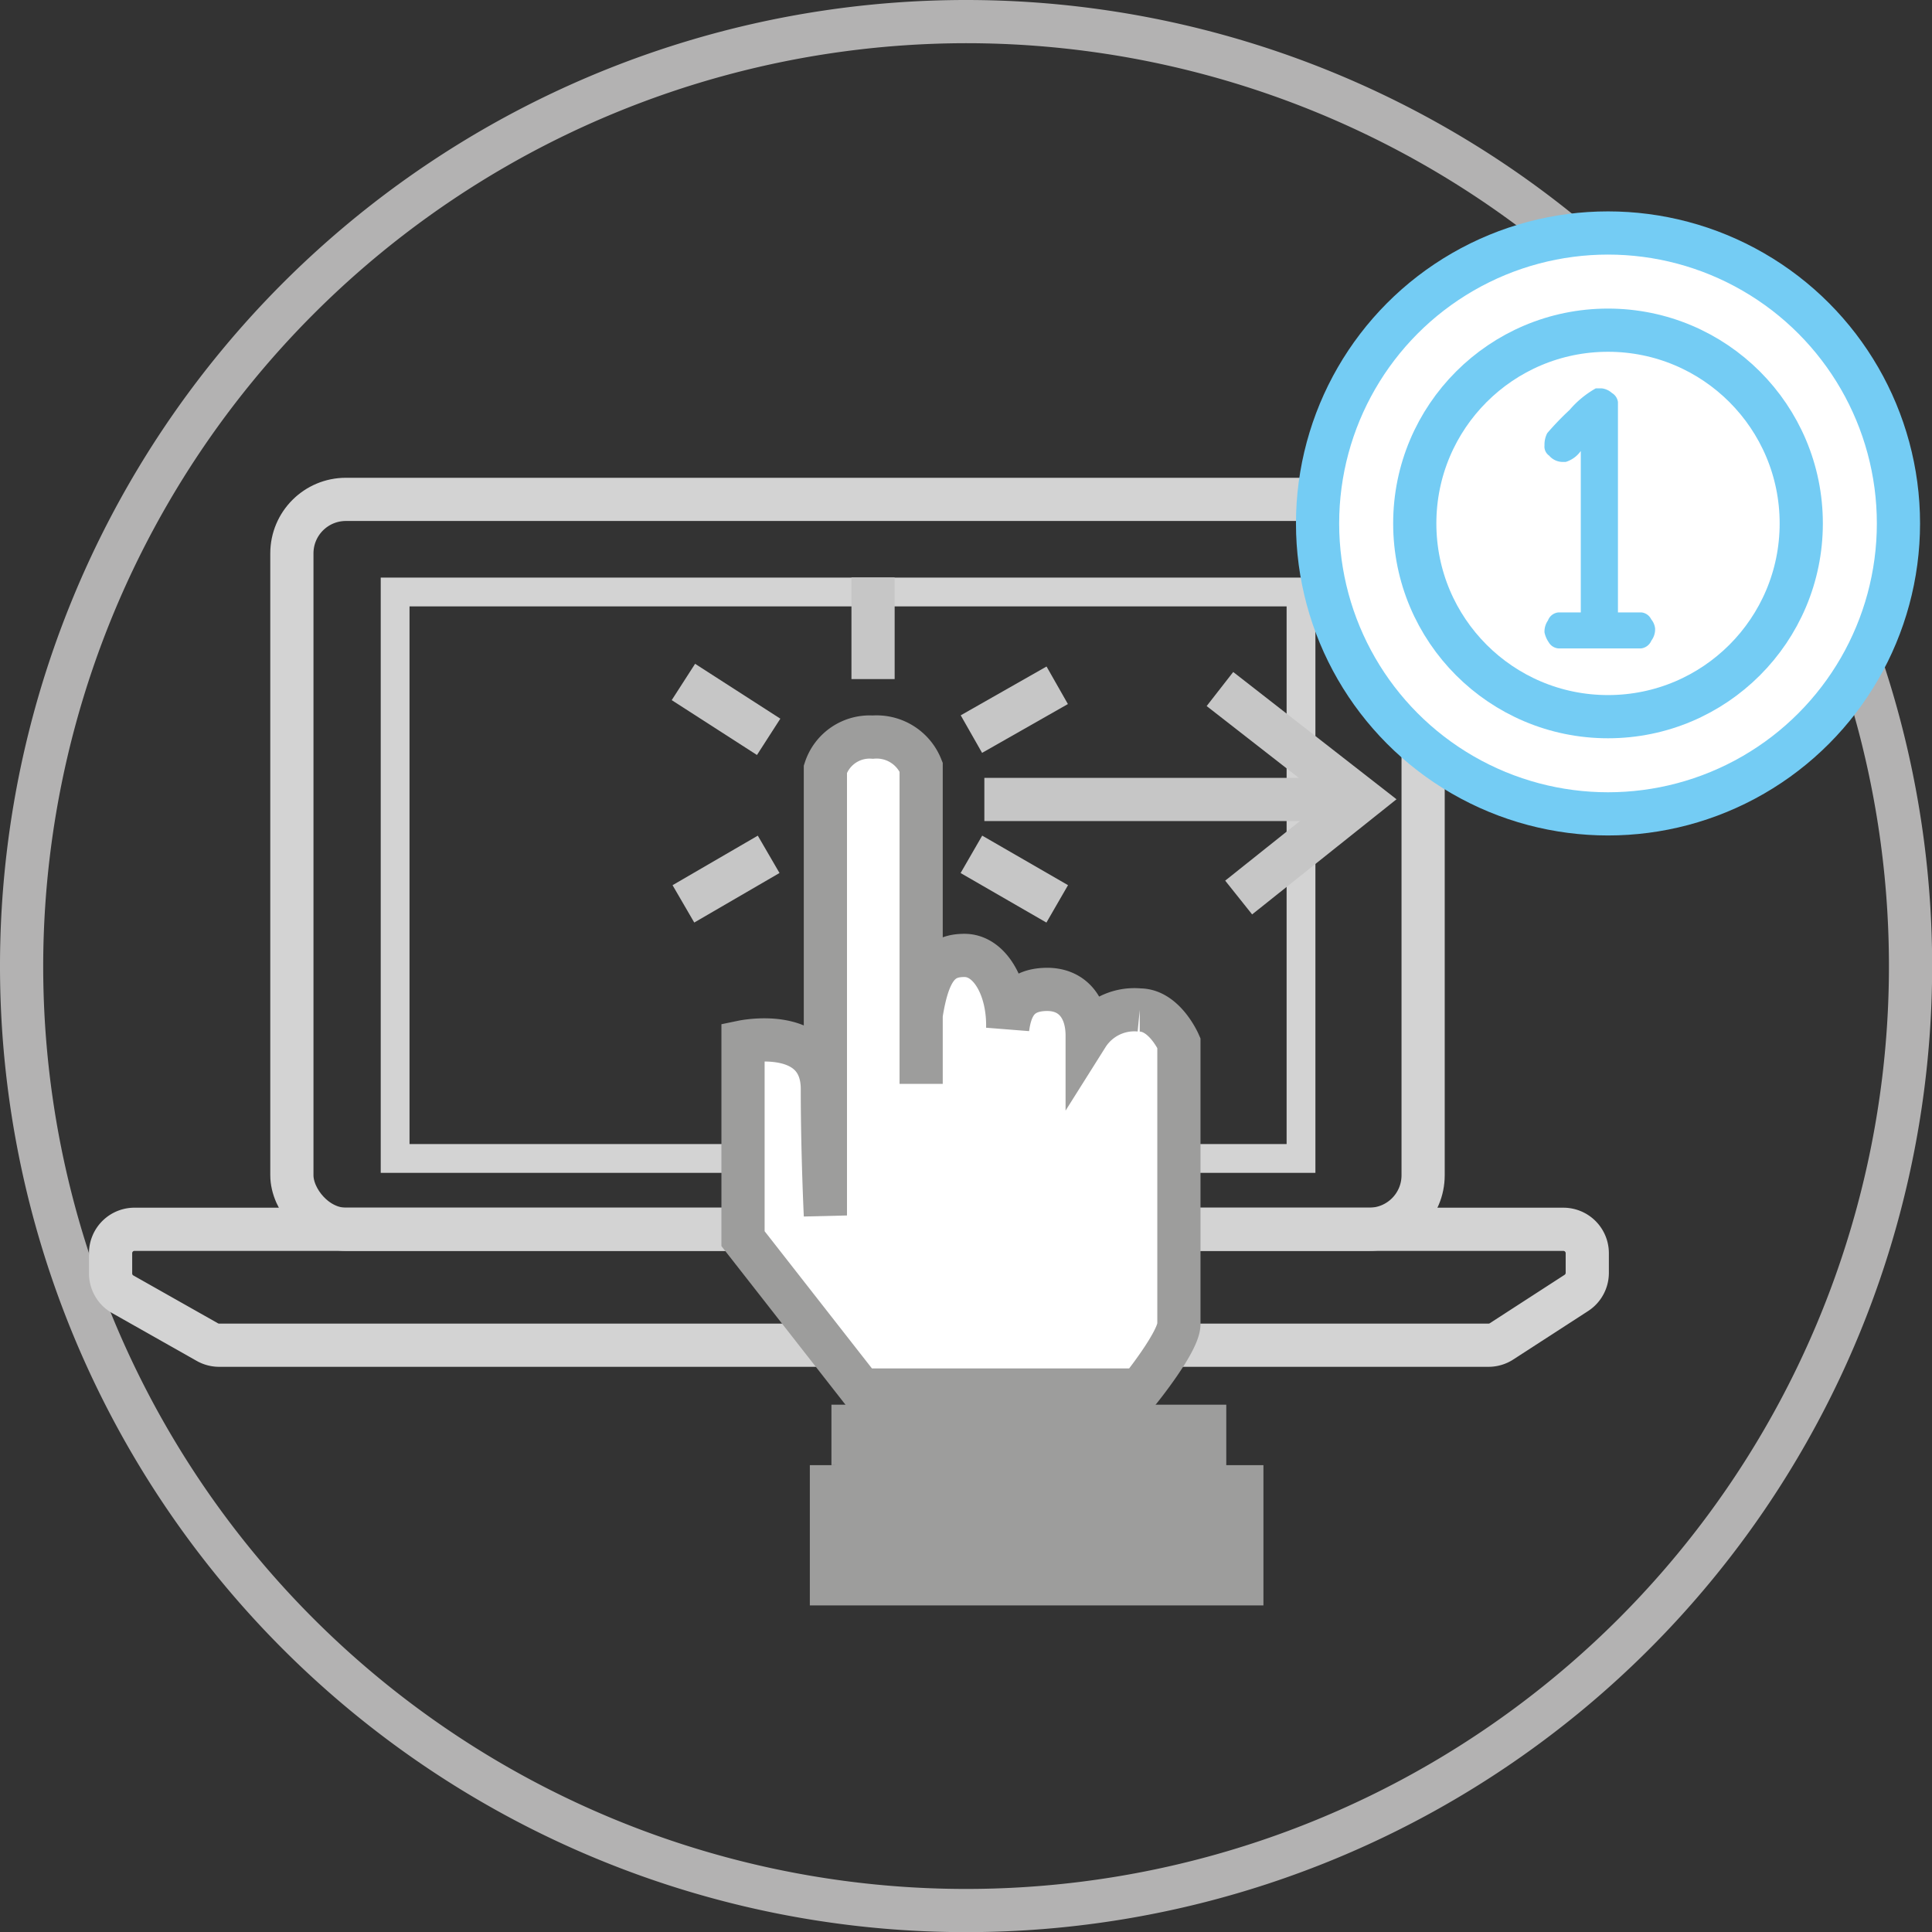 <svg id="esterni" xmlns="http://www.w3.org/2000/svg" viewBox="0 0 134.17 134.17">
  <rect x="0" y="0" width="134.17" height="134.17" fill="#333333" stroke="none"/>
  <defs>
    <style>
      .cls-1 {
        fill: #b3b2b2;
      }

      .cls-2, .cls-5, .cls-9 {
        fill: none;
      }

      .cls-2 {
        stroke: #d3d3d3;
      }

      .cls-2, .cls-4, .cls-5, .cls-8, .cls-9 {
        stroke-miterlimit: 10;
        stroke-width: 3px;
      }

      .cls-3 {
        fill: #d3d3d3;
      }

      .cls-4, .cls-8 {
        fill: #fff;
      }

      .cls-4, .cls-5 {
        stroke: #74ccf4;
      }

      .cls-6 {
        fill: #74ccf4;
      }

      .cls-7 {
        fill: #9d9d9c;
      }

      .cls-8 {
        stroke: #9d9d9c;
      }

      .cls-9 {
        stroke: #c6c6c6;
      }
    </style>
  </defs>
  <title>web-marketing</title>
  <path class="cls-1" d="M192.86,903.47a64.09,64.09,0,1,1-64.09,64.09,64.16,64.16,0,0,1,64.09-64.09m0-3a67.09,67.09,0,1,0,67.09,67.09,67.09,67.09,0,0,0-67.09-67.09h0Z" transform="translate(-125.77 -900.47)"/>
  <g>
    <path class="cls-2" d="M135.16,985.84h99.19A1.66,1.66,0,0,1,236,987.5v1.37a1.66,1.66,0,0,1-.76,1.39l-5.19,3.36a1.66,1.66,0,0,1-.9.27H141a1.66,1.66,0,0,1-.82-0.21l-5.89-3.33a1.66,1.66,0,0,1-.84-1.44v-1.4A1.66,1.66,0,0,1,135.16,985.84Z" transform="translate(-125.77 -900.47)"/>
    <rect class="cls-2" x="20.27" y="34.68" width="78.56" height="50.69" rx="3.75" ry="3.75"/>
    <path class="cls-3" d="M215.12,942.58v37.34H154.21V942.58h60.91m2-2H152.21v41.34h64.91V940.58h0Z" transform="translate(-125.77 -900.47)"/>
  </g>
  <circle class="cls-4" cx="111.67" cy="36.35" r="20.17"/>
  <circle class="cls-5" cx="111.67" cy="36.35" r="13.42"/>
  <path class="cls-6" d="M240.71,944.11a1.31,1.31,0,0,1-.26.85,0.89,0.89,0,0,1-.71.54H234a0.86,0.86,0,0,1-.68-0.43,1.89,1.89,0,0,1-.29-0.68,1.34,1.34,0,0,1,.24-0.83A0.86,0.86,0,0,1,234,943h1.55V931.79a2,2,0,0,1-1.05.76l-0.23,0a1.25,1.25,0,0,1-.92-0.44,0.76,0.76,0,0,1-.32-0.71,1.71,1.71,0,0,1,.19-0.85,19.4,19.4,0,0,1,1.55-1.61,6.75,6.75,0,0,1,1.82-1.5H237a1.27,1.27,0,0,1,.71.32,0.86,0.86,0,0,1,.42.63V943h1.63a0.85,0.85,0,0,1,.68.48A1.2,1.2,0,0,1,240.71,944.11Z" transform="translate(-125.77 -900.47)"/>
  <g>
    <polyline class="cls-7" points="57.74 101.75 57.74 97.55 85.16 97.55 85.16 102.06"/>
    <path class="cls-8" d="M189.74,975.74v-22a3.33,3.33,0,0,0-3.36-2.08,3.23,3.23,0,0,0-3.29,2.22v31s-0.21-4.34-.21-8.77-5.51-3.29-5.51-3.29v13.67L185.59,997h19.33s2.72-3.36,2.72-4.58V972.9s-1-2.29-2.72-2.29a3.87,3.87,0,0,0-3.65,1.79c0-2-1.07-3.26-2.86-3.22s-2.44,1.05-2.66,2.7c0.07-2.72-1.2-5.06-3-5.06-1.53,0-2.48.76-3,4.06" transform="translate(-125.77 -900.47)"/>
    <line class="cls-9" x1="47.46" y1="47.36" x2="53.38" y2="51.17"/>
    <line class="cls-9" x1="60.63" y1="40.1" x2="60.63" y2="47.16"/>
    <line class="cls-9" x1="47.46" y1="62.77" x2="53.38" y2="59.33"/>
    <line class="cls-9" x1="67.46" y1="50.98" x2="73.42" y2="47.59"/>
    <line class="cls-9" x1="67.46" y1="59.33" x2="73.42" y2="62.77"/>
    <line class="cls-9" x1="93.84" y1="55.52" x2="68.36" y2="55.52"/>
    <polyline class="cls-9" points="84.72 47.85 94.56 55.52 86.02 62.33"/>
    <polyline class="cls-7" points="56.24 111.49 56.24 101.75 56.81 101.75 87.74 101.75 87.74 111.49"/>
  </g>
</svg>
